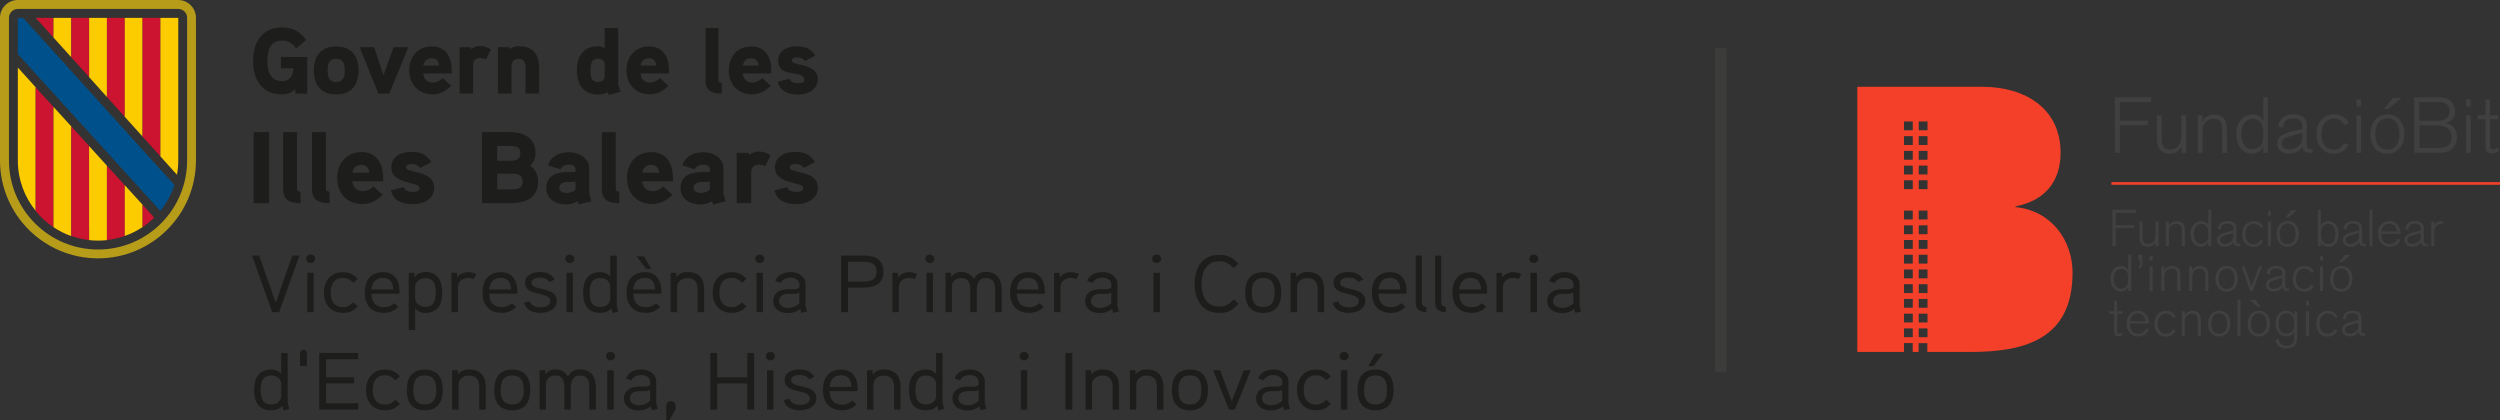 <?xml version="1.0" encoding="UTF-8"?>
<svg id="Capa_2" data-name="Capa 2" xmlns="http://www.w3.org/2000/svg" viewBox="0 0 458 77">
  <rect x="0" y="0" width="458" height="77" fill="#333333" stroke="none"/>
  <defs>
    <style>
      .cls-1 {
        fill: none;
      }

      .cls-2 {
        fill: #3c3c3b;
      }

      .cls-3 {
        fill: #cc132f;
      }

      .cls-4, .cls-5 {
        fill: #f54029;
      }

      .cls-4, .cls-6 {
        fill-rule: evenodd;
      }

      .cls-7 {
        fill: #1d1d1b;
      }

      .cls-8 {
        fill: #00518b;
      }

      .cls-6, .cls-9 {
        fill: #404040;
      }

      .cls-10 {
        fill: #fff;
      }

      .cls-11 {
        fill: #fdcc00;
      }

      .cls-12 {
        fill: #b79c19;
      }
    </style>
  </defs>
  <g id="Capa_1-2" data-name="Capa 1">
    <g>
      <rect class="cls-2" x="314.22" y="8.82" width="2.08" height="59.29"/>
      <g>
        <path class="cls-4" d="M350.42,61.78v-1.62s-1.61,0-1.61,0v1.62s1.61,0,1.61,0ZM353.12,61.78v-1.62s-1.61,0-1.61,0v1.62s1.61,0,1.61,0ZM350.42,59.08v-1.62s-1.61,0-1.61,0v1.62s1.61,0,1.61,0ZM353.12,59.08v-1.62s-1.61,0-1.61,0v1.62s1.61,0,1.61,0ZM350.42,56.38v-1.62s-1.61,0-1.61,0v1.62s1.61,0,1.61,0ZM353.12,56.38v-1.62s-1.61,0-1.61,0v1.62s1.61,0,1.61,0ZM350.42,53.69v-1.62s-1.61,0-1.61,0v1.62s1.61,0,1.61,0ZM353.12,53.69v-1.62s-1.61,0-1.61,0v1.62s1.61,0,1.61,0ZM350.42,50.99v-1.62s-1.61,0-1.61,0v1.62s1.61,0,1.61,0ZM353.12,50.99v-1.62s-1.61,0-1.61,0v1.62s1.61,0,1.61,0ZM350.42,48.29v-1.62s-1.61,0-1.61,0v1.62s1.61,0,1.61,0ZM353.12,48.29v-1.62s-1.61,0-1.61,0v1.62s1.61,0,1.61,0ZM350.42,45.59v-1.62s-1.61,0-1.61,0v1.62s1.61,0,1.61,0ZM353.12,45.59v-1.62s-1.61,0-1.61,0v1.62s1.61,0,1.61,0ZM350.42,42.9v-1.62s-1.61,0-1.61,0v1.62s1.61,0,1.61,0ZM353.12,42.9v-1.62s-1.61,0-1.61,0v1.62s1.61,0,1.61,0ZM350.42,40.2v-1.62s-1.61,0-1.61,0v1.62s1.61,0,1.61,0ZM353.12,40.2v-1.62s-1.61,0-1.61,0v1.62s1.61,0,1.61,0ZM350.42,34.65v-1.62s-1.61,0-1.61,0v1.62s1.61,0,1.61,0ZM353.12,34.65v-1.62s-1.61,0-1.61,0v1.62s1.61,0,1.61,0ZM350.42,31.96v-1.62s-1.61,0-1.61,0v1.62s1.61,0,1.61,0ZM353.12,31.96v-1.62s-1.61,0-1.61,0v1.62s1.61,0,1.61,0ZM350.42,29.26v-1.62s-1.61,0-1.61,0v1.62s1.61,0,1.61,0ZM353.12,29.26v-1.62s-1.61,0-1.61,0v1.62s1.61,0,1.61,0ZM350.42,26.56v-1.62s-1.61,0-1.61,0v1.62s1.61,0,1.61,0ZM353.12,26.56v-1.62s-1.61,0-1.61,0v1.62s1.61,0,1.61,0ZM350.42,23.87v-1.62s-1.61,0-1.61,0v1.62s1.61,0,1.61,0ZM353.12,23.87v-1.62s-1.61,0-1.61,0v1.62s1.61,0,1.61,0ZM350.53,64.47h-.12v-1.62s-1.6,0-1.6,0v1.62h-8.55V15.9h22.85c7.98,0,14.39,4.03,14.39,12.08,0,5.32-2.93,8.8-8.25,9.82v.14c6.68.68,10.44,6.21,10.44,12.01,0,12.14-8.66,14.53-18.76,14.53h-7.84v-1.62s-1.6,0-1.6,0v1.62h-.97Z"/>
        <g>
          <g>
            <polygon class="cls-6" points="388.37 22.95 393.49 22.95 393.49 22.12 388.37 22.12 388.37 18.68 394.08 18.68 394.08 17.83 387.43 17.83 387.43 27.99 388.37 27.99 388.37 22.95"/>
            <path class="cls-6" d="M400.47,21.13h-.85v3.02c0,1.28-.01,2.01-.62,2.65-.49.52-1.07.58-1.45.58-1.54,0-1.54-1.19-1.55-2.69v-3.56h-.85v3.37c0,1.15.01,1.86.24,2.39.17.43.73,1.27,2.06,1.27.55,0,1.3-.12,1.83-.78.19-.24.29-.48.35-.62v1.24h.85v-6.87Z"/>
            <path class="cls-6" d="M407.96,24.44c0-1.48-.01-2.04-.46-2.63-.59-.78-1.5-.82-1.87-.82-1.22,0-1.91.69-2.14,1.38v-1.24h-.85v6.87h.85v-3.01c0-1.43,0-1.88.43-2.45.36-.47.82-.78,1.6-.78s1.17.35,1.34.59c.26.37.26.76.26,2.1v3.56h.85v-3.56Z"/>
            <path class="cls-6" d="M415.46,17.83h-.83v4.4c-.2-.68-.95-1.25-1.97-1.25-1.64,0-2.96,1.35-2.96,3.57s1.22,3.6,2.84,3.6c1.02,0,1.83-.59,2.1-1.4v1.24h.83v-10.16ZM414.65,24.62c-.01.63-.03,2.72-2,2.72-1.73,0-2.04-1.76-2.04-2.79,0-1.58.72-2.79,2.07-2.79.75,0,1.27.37,1.53.73.33.46.46,1.18.45,2.13Z"/>
            <path class="cls-6" d="M423.64,27.31c-1.02.01-1.04-.27-1.04-1.48v-2.22c0-.68,0-.99-.09-1.32-.32-1.12-1.58-1.34-2.42-1.34-.94,0-1.81.29-2.3,1.07-.27.4-.35.83-.4,1.18l.94.16c.01-.72.12-1.67,1.8-1.67s1.67,1.09,1.67,1.58v.35l-.82.19c-2.16.5-3.79.88-3.79,2.46,0,.72.46,1.87,2.16,1.87.99,0,1.99-.43,2.39-1.27.01-.04.03-.09.06-.14v.13c.07,1.05.81,1.14,1.84,1.14v-.68ZM421.8,24.87c-.01.69-.04,1.24-.58,1.77-.45.45-1.18.75-1.83.75-.96,0-1.37-.59-1.37-1.14,0-.85.86-1.11,1.64-1.32.36-.1.75-.2,1.7-.46l.43-.1v.5Z"/>
            <path class="cls-6" d="M429.4,26.26c-.43.88-1.14,1.15-1.84,1.15-1.87,0-2.26-1.78-2.26-2.85,0-1.81,1.01-2.84,2.33-2.84.62,0,1.48.26,1.86,1.15l.79-.19c-.13-.36-.69-1.73-2.62-1.73s-3.28,1.35-3.28,3.64c0,1.77.94,3.56,3.15,3.56,1.38,0,1.99-.63,2.22-.88.29-.32.37-.5.53-.82l-.88-.2Z"/>
            <path class="cls-6" d="M432.55,21.13h-.83v6.87h.83v-6.87ZM432.55,18.2h-.83v1.31h.83v-1.31Z"/>
            <path class="cls-6" d="M439.96,17.95h-1.6l-1.61,2.01h.76l2.45-2.01ZM440.48,24.52c-.01-1.77-.94-3.56-3.11-3.56s-3.12,1.9-3.12,3.68c0,1.93,1.09,3.51,3.09,3.51s3.15-1.55,3.14-3.64ZM439.58,24.62c-.01,1.6-.72,2.79-2.23,2.79-1.18,0-2.19-.79-2.19-2.75,0-.56.06-1.58.65-2.27.39-.46.98-.71,1.58-.71,2.22,0,2.19,2.55,2.19,2.94Z"/>
            <path class="cls-6" d="M442.28,17.83v10.16h3.01c1.61,0,1.99,0,2.46-.07,1.87-.3,2.37-1.71,2.37-2.81,0-1.38-.78-2.27-2.04-2.56-.04,0-.09-.01-.12-.03.03,0,.06,0,.09-.01.65-.12,1.73-.66,1.73-2.14,0-.76-.3-1.42-.79-1.86-.75-.66-1.73-.68-2.5-.68h-4.2ZM443.24,18.69h3.02c.72,0,1.42,0,1.93.39.35.26.59.69.59,1.27s-.24,1.05-.58,1.32c-.55.46-1.34.46-2.12.46h-2.85v-3.44ZM443.24,22.97h2.81c.56.01,1.07.01,1.51.14.2.04,1.6.45,1.6,2.04,0,1.24-.81,1.89-2.1,1.94-.24.01-.56.01-1.24.01h-2.58v-4.14Z"/>
            <path class="cls-6" d="M452.62,21.13h-.83v6.87h.83v-6.87ZM452.62,18.2h-.83v1.31h.83v-1.31Z"/>
            <path class="cls-6" d="M456.17,21.85h1.51v-.72h-1.51v-2.92h-.82v2.92h-1.44v.72h1.44v4.27c0,1.31,0,2,1.24,2,.42,0,.75-.1,1.09-.33v-.85c-.3.23-.65.43-.95.43-.33,0-.56-.19-.56-.83v-4.69Z"/>
          </g>
          <rect class="cls-5" x="386.81" y="33.37" width="71.19" height=".48"/>
          <g>
            <g>
              <path class="cls-6" d="M387.85,57.5h.99v-.47h-.99v-1.92h-.54v1.92h-.94v.47h.94v2.81c0,.86,0,1.31.81,1.31.27,0,.49-.07.72-.22v-.56c-.2.15-.42.28-.62.28-.22,0-.37-.12-.37-.55v-3.08Z"/>
              <path class="cls-6" d="M393.18,60.2c-.39.77-.95.94-1.45.94-.19,0-1.03,0-1.39-.93-.13-.35-.15-.7-.14-.94h3.49c.04-1.17-.67-2.36-2.03-2.36-1.1,0-2.08.83-2.08,2.32,0,1.26.65,2.4,2.14,2.4.97,0,1.41-.48,1.54-.62.24-.26.36-.52.43-.68l-.52-.14ZM390.21,58.83c.1-.86.67-1.41,1.45-1.41.44,0,.75.17.94.34.3.28.43.67.47,1.07h-2.85Z"/>
              <path class="cls-6" d="M397.99,60.4c-.28.58-.75.76-1.21.76-1.23,0-1.48-1.17-1.48-1.87,0-1.19.66-1.86,1.53-1.86.41,0,.97.17,1.22.76l.52-.12c-.09-.24-.45-1.13-1.72-1.13s-2.15.89-2.15,2.39c0,1.16.61,2.33,2.07,2.33.91,0,1.3-.42,1.45-.58.19-.21.25-.33.35-.54l-.58-.13Z"/>
              <path class="cls-6" d="M403.19,59.2c0-.97,0-1.34-.3-1.73-.39-.51-.98-.54-1.23-.54-.8,0-1.26.45-1.41.91v-.81h-.56v4.51h.56v-1.98c0-.94,0-1.23.28-1.61.24-.31.54-.51,1.05-.51s.77.23.88.39c.17.25.17.5.17,1.38v2.33h.56v-2.33Z"/>
              <path class="cls-6" d="M408.6,59.26c0-1.16-.61-2.33-2.04-2.33s-2.05,1.25-2.05,2.42c0,1.27.72,2.3,2.03,2.3s2.07-1.02,2.06-2.39ZM408.01,59.32c0,1.05-.47,1.83-1.46,1.83-.77,0-1.44-.52-1.44-1.8,0-.37.04-1.04.43-1.49.25-.3.64-.46,1.04-.46,1.45,0,1.44,1.67,1.44,1.93Z"/>
              <rect class="cls-9" x="409.91" y="54.87" width=".56" height="6.67"/>
              <path class="cls-6" d="M414.2,56.26l-1.06-1.32h-1.05l1.61,1.32h.5ZM415.86,59.26c0-1.16-.61-2.33-2.04-2.33s-2.05,1.25-2.05,2.42c0,1.27.72,2.3,2.03,2.3s2.07-1.02,2.06-2.39ZM415.26,59.32c0,1.05-.47,1.83-1.46,1.83-.77,0-1.44-.52-1.44-1.8,0-.37.04-1.04.42-1.49.26-.3.64-.46,1.04-.46,1.45,0,1.44,1.67,1.44,1.93Z"/>
              <path class="cls-6" d="M420.86,57.03h-.54v.83c-.15-.49-.69-.94-1.48-.94-1.11,0-1.96.81-1.96,2.32,0,1.3.66,2.38,1.95,2.38.43,0,.9-.12,1.23-.48.18-.19.22-.32.26-.48v.23c0,.29-.02,1.23-.06,1.46-.11.64-.5.99-1.35.99-1.22,0-1.35-.75-1.43-1.23l-.58.11c.03.36.11.84.59,1.21.46.36,1.04.4,1.34.4.73,0,1.28-.23,1.56-.53.45-.46.45-1.1.45-2.26v-4.02ZM420.3,59.32c0,.52-.05,1.8-1.43,1.8-.25,0-.69-.04-1.02-.43-.25-.3-.42-.81-.42-1.45,0-.7.21-1.13.42-1.38.26-.3.65-.45,1.06-.45,1.31,0,1.39,1.23,1.39,1.92Z"/>
              <path class="cls-6" d="M423.02,57.03h-.55v4.51h.55v-4.51ZM423.02,55.11h-.55v.86h.55v-.86Z"/>
              <path class="cls-6" d="M427.63,60.4c-.28.58-.75.76-1.21.76-1.23,0-1.48-1.17-1.48-1.87,0-1.19.66-1.86,1.53-1.86.41,0,.97.17,1.22.76l.52-.12c-.08-.24-.45-1.13-1.72-1.13s-2.15.89-2.15,2.39c0,1.16.61,2.33,2.07,2.33.91,0,1.3-.42,1.45-.58.19-.21.25-.33.35-.54l-.58-.13Z"/>
              <path class="cls-6" d="M433.28,61.09c-.67,0-.68-.18-.68-.97v-1.45c0-.44,0-.65-.06-.87-.21-.74-1.04-.88-1.59-.88-.61,0-1.19.19-1.51.7-.18.26-.23.55-.26.77l.61.1c0-.47.08-1.1,1.18-1.1s1.1.72,1.1,1.04v.23l-.54.12c-1.42.33-2.48.58-2.48,1.62,0,.47.3,1.23,1.42,1.23.65,0,1.3-.28,1.57-.83,0-.03.02-.06.04-.09v.09c.05.69.53.75,1.21.75v-.44ZM432.07,59.48c0,.45-.03.81-.38,1.16-.29.29-.77.49-1.2.49-.63,0-.9-.39-.9-.75,0-.56.57-.73,1.08-.87.24-.07.49-.13,1.11-.3l.28-.07v.33Z"/>
            </g>
            <g>
              <path class="cls-6" d="M390.43,46.65h-.55v2.89c-.13-.44-.62-.82-1.29-.82-1.08,0-1.95.89-1.95,2.34s.8,2.36,1.86,2.36c.67,0,1.2-.39,1.38-.92v.81h.55v-6.67ZM389.9,51.11c0,.42-.02,1.79-1.31,1.79-1.13,0-1.34-1.15-1.34-1.83,0-1.04.47-1.83,1.36-1.83.49,0,.83.25,1,.48.22.3.3.77.29,1.4Z"/>
              <path class="cls-6" d="M391.75,46.65v1.1h.36v.06c0,.48-.08.79-.36,1.22l.31.22c.42-.65.42-.94.43-1.84v-.75h-.75Z"/>
              <path class="cls-6" d="M394.36,48.81h-.55v4.51h.55v-4.51ZM394.36,46.89h-.55v.86h.55v-.86Z"/>
              <path class="cls-6" d="M399.45,50.98c0-.97,0-1.34-.3-1.73-.39-.51-.98-.54-1.23-.54-.8,0-1.26.45-1.41.91v-.81h-.56v4.51h.56v-1.98c0-.94,0-1.23.28-1.61.24-.31.54-.51,1.05-.51s.77.23.88.39c.17.25.17.5.17,1.38v2.33h.56v-2.33Z"/>
              <path class="cls-6" d="M404.56,50.98c0-.97,0-1.34-.3-1.73-.39-.51-.98-.54-1.23-.54-.8,0-1.26.45-1.41.91v-.81h-.56v4.51h.56v-1.98c0-.94,0-1.23.28-1.61.24-.31.54-.51,1.05-.51s.77.23.88.39c.17.25.17.5.17,1.38v2.33h.56v-2.33Z"/>
              <path class="cls-6" d="M409.97,51.04c0-1.16-.61-2.33-2.04-2.33s-2.05,1.25-2.05,2.42c0,1.27.72,2.3,2.03,2.3s2.07-1.02,2.06-2.39ZM409.37,51.11c0,1.05-.47,1.83-1.46,1.83-.77,0-1.44-.52-1.44-1.8,0-.37.04-1.04.43-1.49.25-.3.64-.46,1.04-.46,1.45,0,1.44,1.67,1.44,1.93Z"/>
              <polygon class="cls-6" points="414.4 48.81 413.86 48.81 412.47 52.48 411.22 48.81 410.66 48.81 412.22 53.32 412.68 53.32 414.4 48.81"/>
              <path class="cls-6" d="M419.35,52.87c-.67,0-.68-.18-.68-.97v-1.45c0-.44,0-.65-.06-.87-.21-.74-1.04-.88-1.59-.88-.61,0-1.19.19-1.51.7-.18.26-.23.55-.26.77l.61.1c0-.47.08-1.1,1.18-1.1s1.1.72,1.1,1.04v.23l-.54.12c-1.42.33-2.48.58-2.48,1.62,0,.47.3,1.23,1.42,1.23.65,0,1.3-.28,1.57-.83,0-.03.02-.06.04-.09v.08c.05.69.53.75,1.21.75v-.44ZM418.14,51.27c0,.45-.03.81-.38,1.16-.29.29-.77.49-1.2.49-.63,0-.9-.39-.9-.75,0-.56.57-.73,1.08-.87.24-.07.49-.13,1.11-.3l.28-.07v.33Z"/>
              <path class="cls-6" d="M423.32,52.18c-.28.58-.75.76-1.21.76-1.23,0-1.48-1.17-1.48-1.87,0-1.19.66-1.86,1.53-1.86.41,0,.97.17,1.22.76l.52-.12c-.09-.24-.45-1.13-1.72-1.13s-2.15.89-2.15,2.39c0,1.16.61,2.33,2.07,2.33.91,0,1.3-.42,1.45-.58.19-.21.25-.33.35-.54l-.58-.13Z"/>
              <path class="cls-6" d="M425.57,48.81h-.55v4.51h.55v-4.51ZM425.57,46.89h-.55v.86h.55v-.86Z"/>
              <path class="cls-6" d="M430.63,46.72h-1.05l-1.06,1.32h.5l1.61-1.32ZM430.97,51.04c0-1.16-.61-2.33-2.04-2.33s-2.05,1.25-2.05,2.42c0,1.27.72,2.3,2.03,2.3s2.07-1.02,2.06-2.39ZM430.37,51.11c0,1.05-.47,1.83-1.46,1.83-.77,0-1.44-.52-1.44-1.8,0-.37.04-1.04.42-1.49.26-.3.64-.46,1.04-.46,1.45,0,1.44,1.67,1.44,1.93Z"/>
            </g>
            <g>
              <polygon class="cls-6" points="387.61 41.79 390.97 41.79 390.97 41.25 387.61 41.25 387.61 38.99 391.36 38.99 391.36 38.43 386.99 38.43 386.99 45.1 387.61 45.1 387.61 41.79"/>
              <path class="cls-6" d="M395.45,40.59h-.56v1.98c0,.84,0,1.32-.41,1.74-.32.34-.7.38-.95.38-1.01,0-1.01-.78-1.02-1.77v-2.33h-.56v2.21c0,.76,0,1.22.16,1.57.11.28.48.83,1.35.83.36,0,.85-.08,1.2-.51.12-.16.19-.31.23-.41v.81h.56v-4.51Z"/>
              <path class="cls-6" d="M400.28,42.77c0-.97,0-1.34-.3-1.73-.39-.51-.98-.54-1.23-.54-.8,0-1.26.45-1.41.91v-.81h-.56v4.51h.56v-1.98c0-.94,0-1.23.28-1.61.24-.31.54-.51,1.05-.51s.77.23.88.39c.17.25.17.5.17,1.38v2.33h.56v-2.33Z"/>
              <path class="cls-6" d="M405.1,38.43h-.55v2.89c-.13-.44-.62-.82-1.29-.82-1.08,0-1.95.89-1.95,2.34s.8,2.36,1.86,2.36c.67,0,1.2-.39,1.38-.92v.81h.55v-6.67ZM404.57,42.89c0,.42-.02,1.78-1.31,1.78-1.13,0-1.34-1.15-1.34-1.83,0-1.04.47-1.83,1.36-1.83.49,0,.83.25,1,.48.22.3.3.77.29,1.4Z"/>
              <path class="cls-6" d="M410.38,44.66c-.67,0-.68-.18-.68-.97v-1.45c0-.44,0-.65-.06-.87-.21-.74-1.04-.88-1.59-.88-.61,0-1.19.19-1.51.7-.18.26-.23.55-.26.77l.61.1c0-.47.08-1.1,1.18-1.1s1.1.72,1.1,1.04v.23l-.54.12c-1.42.33-2.48.58-2.48,1.62,0,.47.3,1.23,1.42,1.23.65,0,1.3-.28,1.57-.83,0-.03.02-.06.04-.09v.09c.05.69.53.75,1.21.75v-.44ZM409.17,43.05c0,.45-.03.81-.38,1.16-.29.29-.77.49-1.2.49-.63,0-.9-.39-.9-.75,0-.56.57-.73,1.08-.87.24-.07.49-.13,1.11-.3l.28-.07v.33Z"/>
              <path class="cls-6" d="M414.06,43.97c-.28.58-.75.76-1.21.76-1.23,0-1.48-1.17-1.48-1.87,0-1.19.66-1.86,1.53-1.86.41,0,.97.17,1.22.76l.52-.12c-.09-.24-.45-1.13-1.72-1.13s-2.15.89-2.15,2.39c0,1.16.61,2.33,2.07,2.33.91,0,1.3-.42,1.45-.58.19-.21.25-.33.35-.54l-.58-.13Z"/>
              <path class="cls-6" d="M416.03,40.59h-.55v4.51h.55v-4.51ZM416.03,38.68h-.55v.86h.55v-.86Z"/>
              <path class="cls-6" d="M420.81,38.51h-1.05l-1.06,1.32h.5l1.61-1.32ZM421.15,42.82c0-1.16-.61-2.33-2.04-2.33s-2.05,1.25-2.05,2.42c0,1.27.72,2.3,2.03,2.3s2.07-1.02,2.06-2.39ZM420.55,42.89c0,1.05-.47,1.83-1.46,1.83-.77,0-1.44-.52-1.44-1.8,0-.37.04-1.04.42-1.49.26-.3.64-.46,1.04-.46,1.45,0,1.44,1.67,1.44,1.93Z"/>
              <path class="cls-6" d="M425.18,44.3c.09.22.42.91,1.41.91,1.4,0,1.84-1.24,1.84-2.28,0-1.3-.66-2.43-1.87-2.43-.47,0-1.04.19-1.38.87v-2.94h-.54v6.67h.54v-.8ZM427.84,42.94c0,.84-.27,1.77-1.32,1.77-.85,0-1.33-.65-1.33-1.88,0-.67.15-1.39.73-1.69.18-.09.38-.13.57-.13.86,0,1.38.76,1.36,1.94Z"/>
              <path class="cls-6" d="M433.41,44.66c-.67,0-.68-.18-.68-.97v-1.45c0-.44,0-.65-.06-.87-.21-.74-1.04-.88-1.59-.88-.61,0-1.19.19-1.51.7-.18.26-.23.55-.26.77l.61.1c0-.47.08-1.1,1.18-1.1s1.1.72,1.1,1.04v.23l-.54.12c-1.42.33-2.48.58-2.48,1.62,0,.47.3,1.23,1.42,1.23.65,0,1.3-.28,1.57-.83,0-.03.02-.06.04-.09v.09c.05.69.53.75,1.21.75v-.44ZM432.2,43.05c0,.45-.03.81-.38,1.16-.29.29-.77.49-1.2.49-.63,0-.9-.39-.9-.75,0-.56.57-.73,1.08-.87.24-.07.49-.13,1.11-.3l.28-.07v.33Z"/>
              <rect class="cls-9" x="434.09" y="38.43" width=".56" height="6.67"/>
              <path class="cls-6" d="M439.25,43.77c-.39.77-.95.94-1.45.94-.19,0-1.03,0-1.39-.93-.13-.35-.15-.7-.14-.94h3.49c.04-1.17-.67-2.36-2.03-2.36-1.1,0-2.08.83-2.08,2.32,0,1.26.65,2.4,2.14,2.4.97,0,1.41-.48,1.54-.62.24-.26.36-.52.43-.68l-.52-.14ZM436.28,42.4c.1-.86.67-1.41,1.45-1.41.44,0,.75.17.94.34.3.28.42.67.47,1.07h-2.85Z"/>
              <path class="cls-6" d="M444.72,44.66c-.67,0-.68-.18-.68-.97v-1.45c0-.44,0-.65-.06-.87-.21-.74-1.04-.88-1.59-.88-.61,0-1.19.19-1.51.7-.18.26-.23.55-.26.77l.61.1c0-.47.08-1.1,1.18-1.1s1.1.72,1.1,1.04v.23l-.54.12c-1.42.33-2.48.58-2.48,1.62,0,.47.3,1.23,1.42,1.23.65,0,1.3-.28,1.57-.83,0-.03.02-.06.04-.09v.09c.05.69.53.75,1.21.75v-.44ZM443.52,43.05c0,.45-.03.81-.38,1.16-.29.29-.77.49-1.2.49-.63,0-.9-.39-.9-.75,0-.56.57-.73,1.08-.87.24-.07.49-.13,1.11-.3l.28-.07v.33Z"/>
              <path class="cls-6" d="M445.96,43.15c0-.93,0-1.39.36-1.78.33-.35.77-.36.93-.36s.17,0,.34.03v-.5c-.11-.02-.18-.03-.31-.03-.56,0-1.03.2-1.31.79v-.72h-.55v4.51h.55v-1.95Z"/>
            </g>
          </g>
        </g>
      </g>
      <g>
        <path class="cls-7" d="M51.47,10.42v2.1h2.26c0,1.22-.57,2.34-2.03,2.34-2.28,0-2.72-1.98-2.72-3.71s.42-3.71,2.7-3.71c1.22,0,1.9.55,2.59,1.43l1.83-1.56c-1.2-1.51-2.36-2.29-4.42-2.29-3.82,0-5.32,2.94-5.32,6.13s1.46,6.14,5.24,6.14c1,0,1.86-.24,2.5-1.01v.87h2.19v-6.72h-4.84ZM65.68,12.91c0-2.53-1.19-4.41-4.09-4.41s-4.09,1.89-4.09,4.41,1.19,4.4,4.09,4.4,4.09-1.88,4.09-4.4M63.16,12.91c0,1.07-.22,2.13-1.57,2.13s-1.57-1.07-1.57-2.13.2-2.15,1.57-2.15,1.57,1.08,1.57,2.15M72.1,8.64l-1.84,5.14-1.73-5.14h-2.66l3.45,8.49h2.01l3.47-8.49s-2.68,0-2.68,0ZM82.75,12.71c0-2.49-1.35-4.21-3.58-4.21-2.74,0-4.2,1.98-4.2,4.4s1.57,4.38,4.29,4.38c1.37,0,2.39-.6,3.4-1.55l-1.54-1.42c-.44.43-1.08.81-1.84.81-1.08,0-1.66-.72-1.75-1.66h5.22v-.74h0ZM77.55,12c.15-.79.62-1.33,1.52-1.33s1.28.57,1.39,1.33h-2.91ZM89.94,9.07c-.64-.43-1.26-.65-1.97-.65-.95,0-1.66.58-1.66.58l-.09-.36h-2.01v8.49h2.47v-5.31c0-.72.46-1.19,1.29-1.19.35,0,.71.1,1.06.24l.91-1.8ZM98.76,12.36c0-2.35-1.06-3.9-3.72-3.9-.59,0-1.29.22-1.7.53l-.09-.34h-2.03v8.49h2.49v-5.14c0-.67.51-1.22,1.22-1.22,1.13,0,1.35.71,1.35,1.63v4.73h2.49v-4.78h-.01ZM113.68,16.79c-.04-.12-.42-1.22-.42-1.27V5.14h-2.49v3.68c-.4-.24-.8-.34-1.24-.34-2.81,0-3.84,2.03-3.84,4.4s1.01,4.43,3.84,4.43c.62,0,1.26-.12,1.79-.41l.18.5,2.17-.6h0ZM110.78,13.94c0,.67-.53,1.09-1.22,1.09-1.33,0-1.37-1.2-1.37-2.13s.04-2.15,1.37-2.15c.69,0,1.22.41,1.22,1.09v2.12h0ZM122.55,12.71c0-2.49-1.35-4.21-3.58-4.21-2.74,0-4.2,1.98-4.2,4.4s1.57,4.38,4.29,4.38c1.37,0,2.39-.6,3.4-1.55l-1.54-1.42c-.44.43-1.08.81-1.84.81-1.08,0-1.66-.72-1.75-1.66h5.22v-.74h0ZM117.35,12c.15-.79.62-1.33,1.52-1.33s1.28.57,1.39,1.33h-2.91ZM132.23,15.17c-.42,0-.61-.1-.61-.51V5.14h-2.36v9.56c0,1.92,1.1,2.44,2.98,2.44l-.02-1.96h0ZM141.29,12.71c0-2.49-1.35-4.21-3.58-4.21-2.74,0-4.2,1.98-4.2,4.4s1.57,4.38,4.29,4.38c1.37,0,2.39-.6,3.4-1.55l-1.54-1.42c-.44.43-1.08.81-1.84.81-1.08,0-1.66-.72-1.75-1.66h5.22v-.74h0ZM136.08,12c.15-.79.62-1.33,1.52-1.33s1.28.57,1.39,1.33h-2.91ZM149.83,14.54c0-3.06-4.77-2.37-4.77-3.45,0-.5.68-.58,1.06-.58.53,0,1.04.27,1.35.67l1.9-.99c-.91-1.31-1.79-1.7-3.49-1.7s-3.32.81-3.32,2.61c0,3.38,4.8,1.53,4.8,3.56,0,.52-.76.58-1.17.58-.93,0-1.33-.29-1.55-.81l-2.15.55c.44,1.77,1.92,2.34,3.74,2.34s3.59-.93,3.59-2.77"/>
        <path class="cls-7" d="M49.29,24.21h-2.82v13.01h2.82s0-13.01,0-13.01ZM55.06,35.09c-.45,0-.65-.11-.65-.56v-10.32h-2.55v10.36c0,2.09,1.19,2.65,3.22,2.65l-.02-2.12h0ZM60.36,35.09c-.45,0-.65-.11-.65-.56v-10.32h-2.55v10.36c0,2.09,1.19,2.65,3.22,2.65l-.02-2.12h0ZM70.18,32.42c0-2.7-1.46-4.56-3.87-4.56-2.96,0-4.54,2.14-4.54,4.77s1.7,4.75,4.65,4.75c1.48,0,2.59-.65,3.68-1.68l-1.66-1.55c-.47.46-1.17.87-1.99.87-1.17,0-1.8-.78-1.9-1.81h5.65v-.8h0ZM64.55,31.64c.16-.86.67-1.44,1.64-1.44s1.38.62,1.5,1.44h-3.14ZM79.55,34.4c0-3.32-5.16-2.57-5.16-3.74,0-.54.73-.63,1.15-.63.57,0,1.13.3,1.46.73l2.05-1.08c-.99-1.42-1.94-1.85-3.77-1.85s-3.59.87-3.59,2.83c0,3.23,5.19,2.51,5.19,3.86,0,.56-.83.63-1.26.63-1.01,0-1.44-.31-1.68-.87l-2.33.6c.47,1.92,2.07,2.53,4.05,2.53s3.89-1.01,3.89-3M98.58,33.24c0-1.12-.45-2.24-1.46-2.87.65-.6.99-1.47.99-2.33,0-2.76-2.12-3.84-4.76-3.84h-5.06v13.01h5.37c2.79,0,4.92-1.08,4.92-3.97M95.33,28.06c0,1.21-.89,1.4-1.96,1.4h-2.28v-2.72h2.28c1.05,0,1.96.15,1.96,1.32M95.75,33.26c0,1.28-.97,1.44-2.1,1.44h-2.55v-2.89h2.55c1.13,0,2.1.17,2.1,1.45M107.94,35.48v-4.68c0-1.79-1.85-2.91-3.61-2.91-1.87,0-3.38.71-3.93,2.39l2.28.75c.29-.63.91-.87,1.66-.87.61,0,1.11.31,1.11.86v.26c0,.11-.08.22-.34.24,0,0-.83-.02-1.48,0-2.47.13-3.56,1.25-3.56,2.92,0,1.96,1.7,3.02,3.61,3.02.71,0,1.58-.21,2.15-.62l.2.6,2.31-.56-.4-1.4h0ZM105.43,34.78c-.5.37-1.06.58-1.7.58-.54,0-1.27-.3-1.27-.91,0-.8.63-1.1,1.36-1.12h1.11c.2,0,.36-.04.5-.13v1.59h0ZM113.45,35.09c-.45,0-.65-.11-.65-.56v-10.32h-2.55v10.36c0,2.09,1.19,2.65,3.22,2.65l-.02-2.12h0ZM123.27,32.42c0-2.7-1.46-4.56-3.87-4.56-2.96,0-4.54,2.14-4.54,4.77s1.7,4.75,4.65,4.75c1.48,0,2.59-.65,3.68-1.68l-1.66-1.55c-.47.46-1.17.87-1.99.87-1.17,0-1.8-.78-1.9-1.81h5.65v-.8h0ZM117.65,31.64c.16-.86.68-1.44,1.64-1.44s1.38.62,1.5,1.44h-3.14ZM132.54,35.48v-4.68c0-1.79-1.85-2.91-3.61-2.91-1.88,0-3.38.71-3.93,2.39l2.28.75c.29-.63.91-.87,1.66-.87.61,0,1.11.31,1.11.86v.26c0,.11-.08.22-.34.24,0,0-.83-.02-1.48,0-2.47.13-3.56,1.25-3.56,2.92,0,1.96,1.7,3.02,3.61,3.02.71,0,1.58-.21,2.15-.62l.2.6,2.31-.56-.4-1.4h0ZM130.03,34.78c-.5.37-1.06.58-1.7.58-.54,0-1.27-.3-1.27-.91,0-.8.63-1.1,1.36-1.12h1.11c.2,0,.36-.04.5-.13v1.59h0ZM141.16,28.47c-.69-.46-1.36-.71-2.13-.71-1.03,0-1.8.63-1.8.63l-.1-.39h-2.17v9.21h2.67v-5.76c0-.78.49-1.28,1.4-1.28.38,0,.77.11,1.15.26l.99-1.96h0ZM149.83,34.4c0-3.32-5.16-2.57-5.16-3.74,0-.54.73-.63,1.15-.63.57,0,1.13.3,1.46.73l2.05-1.08c-.99-1.42-1.94-1.85-3.77-1.85s-3.59.87-3.59,2.83c0,3.23,5.19,2.51,5.19,3.86,0,.56-.83.63-1.26.63-1.01,0-1.44-.31-1.68-.87l-2.33.6c.47,1.92,2.08,2.53,4.05,2.53s3.89-1.01,3.89-3"/>
        <g>
          <rect class="cls-1" x="45.9" y="44.57" width="249.73" height="32.15"/>
          <path class="cls-7" d="M54.85,46.82l-3.71,10.38h-1.27l-3.71-10.38h1.31l3.05,8.64,3.03-8.64s1.31,0,1.31,0Z"/>
          <path class="cls-7" d="M56.9,48.19c-.46,0-.82-.36-.82-.77,0-.45.36-.79.82-.79s.83.34.83.79c0,.42-.38.77-.83.77ZM57.48,57.19h-1.18v-7.21h1.18v7.21Z"/>
          <path class="cls-7" d="M64.71,51.8c-.5-.52-1.04-.89-1.85-.89-1.78,0-2.28,1.32-2.28,2.69s.5,2.68,2.28,2.68c.82,0,1.35-.37,1.85-.89l.85.74c-.8.8-1.49,1.19-2.7,1.19-2.33,0-3.51-1.63-3.51-3.71s1.18-3.74,3.51-3.74c1.21,0,1.92.42,2.7,1.21l-.85.74Z"/>
          <path class="cls-7" d="M73.17,53.8h-5.12c.04,1.46.66,2.48,2.29,2.48.78,0,1.41-.27,1.87-.74l.77.68c-.72.71-1.52,1.1-2.64,1.1-2.42,0-3.52-1.59-3.52-3.73s1.02-3.73,3.4-3.73c1.98,0,2.96,1.46,2.96,3.41v.54h0ZM72.05,53.03c-.06-1.18-.54-2.13-1.89-2.13s-1.99.85-2.12,2.13h4.01Z"/>
          <path class="cls-7" d="M77.88,57.33c-.6,0-1.31-.18-1.82-.86v4h-1.18v-10.48h1.01l.03.85c.5-.74,1.34-1.01,1.98-1.01,2.39,0,3.13,1.78,3.13,3.79s-.75,3.71-3.14,3.71h0ZM77.88,50.96c-.98,0-1.82.76-1.82,1.56v2.14c0,.85.83,1.57,1.82,1.57,1.75,0,1.96-1.44,1.96-2.63s-.22-2.65-1.96-2.65Z"/>
          <path class="cls-7" d="M86.79,51.12c-.31-.12-.66-.21-1.01-.21-1.02,0-1.89.68-1.89,1.59v4.7h-1.18v-7.21h1.01l.03.86c.4-.65,1.24-.99,2.03-.99.52,0,1.01.12,1.48.36l-.47.9h0Z"/>
          <path class="cls-7" d="M94.75,53.8h-5.12c.04,1.46.66,2.48,2.29,2.48.78,0,1.41-.27,1.87-.74l.77.68c-.72.71-1.52,1.1-2.64,1.1-2.42,0-3.52-1.59-3.52-3.73s1.02-3.73,3.4-3.73c1.98,0,2.96,1.46,2.96,3.41v.54h0ZM93.63,53.03c-.06-1.18-.54-2.13-1.89-2.13s-1.99.85-2.12,2.13h4.01Z"/>
          <path class="cls-7" d="M99.11,57.33c-1.48,0-2.73-.49-3.1-1.88l1.05-.25c.27.82,1.07,1.12,2.03,1.12.71,0,1.73-.27,1.73-1.15,0-1.81-4.63-.79-4.63-3.35,0-1.37,1.27-1.98,2.66-1.98,1.29,0,2.12.34,2.78,1.35l-.93.48c-.41-.61-1.04-.82-1.76-.82-.58,0-1.56.15-1.56.96,0,1.57,4.62.6,4.62,3.3,0,1.46-1.46,2.2-2.89,2.2h0Z"/>
          <path class="cls-7" d="M104.38,48.19c-.45,0-.82-.36-.82-.77,0-.45.36-.79.82-.79s.83.34.83.79c0,.42-.38.77-.83.77ZM104.96,57.19h-1.18v-7.21h1.18v7.21Z"/>
          <path class="cls-7" d="M112.22,57.34l-.2-.85c-.54.63-1.32.83-2.05.83-2.42,0-3.14-1.71-3.14-3.74s.77-3.73,3.16-3.73c.58,0,1.35.21,1.81.82v-3.85h1.19v9.1s.27,1.1.28,1.15c0,0-1.05.28-1.05.28ZM111.8,52.51c0-.96-.82-1.57-1.81-1.57-1.76,0-1.96,1.43-1.96,2.65s.2,2.66,1.95,2.66c.99,0,1.82-.6,1.82-1.57v-2.16Z"/>
          <path class="cls-7" d="M121.14,53.8h-5.12c.04,1.46.66,2.48,2.29,2.48.78,0,1.41-.27,1.87-.74l.77.68c-.72.71-1.52,1.1-2.64,1.1-2.42,0-3.52-1.59-3.52-3.73s1.02-3.73,3.4-3.73c1.98,0,2.96,1.46,2.96,3.41v.54h0ZM120.03,53.03c-.06-1.18-.54-2.13-1.89-2.13s-1.99.85-2.12,2.13h4.01ZM119.31,49.24h-.94l-1.75-2.27h1.37l1.32,2.27Z"/>
          <path class="cls-7" d="M129,57.19h-1.18v-4.06c0-1.27-.4-2.18-1.96-2.18-1.04,0-1.82.79-1.82,1.57v4.67h-1.18v-7.21h1.01l.03.8c.48-.68,1.32-.95,2.01-.95,2.23,0,3.1,1.3,3.1,3.27v4.09h0Z"/>
          <path class="cls-7" d="M135.92,51.8c-.5-.52-1.04-.89-1.85-.89-1.78,0-2.28,1.32-2.28,2.69s.5,2.68,2.28,2.68c.82,0,1.35-.37,1.85-.89l.85.74c-.8.8-1.49,1.19-2.7,1.19-2.33,0-3.51-1.63-3.51-3.71s1.18-3.74,3.51-3.74c1.21,0,1.92.42,2.7,1.21l-.85.74Z"/>
          <path class="cls-7" d="M139.19,48.19c-.46,0-.82-.36-.82-.77,0-.45.36-.79.82-.79s.83.34.83.79c0,.42-.38.77-.83.77ZM139.77,57.19h-1.18v-7.21h1.18v7.21Z"/>
          <path class="cls-7" d="M147.82,57.08l-1.02.24-.2-.73c-.71.55-1.41.77-2.22.77-1.49,0-2.73-.76-2.73-2.23,0-1.31,1.01-2.1,2.64-2.14.24-.01,1.18,0,1.18,0,.34-.01.71-.04.98-.33v-.6c0-.76-.83-1.19-1.56-1.19s-1.52.25-1.85.96l-1.02-.33c.47-1.18,1.52-1.65,2.91-1.65,1.29,0,2.64.83,2.64,2.11v4.02l.27,1.09h0ZM146.43,53.58c-.43.22-.6.24-.91.24h-1.17c-.82.02-1.63.39-1.63,1.31s.9,1.28,1.68,1.28,1.41-.27,2.03-.8v-2.02Z"/>
          <path class="cls-7" d="M158.25,52.69h-2.89v4.5h-1.26v-10.38h4.12c2.1,0,3.63.8,3.63,2.94s-1.43,2.93-3.6,2.93ZM158.19,47.96h-2.83v3.63h2.83c1.31,0,2.4-.33,2.4-1.83s-1.12-1.8-2.4-1.8h0Z"/>
          <path class="cls-7" d="M167.57,51.12c-.31-.12-.66-.21-1.01-.21-1.02,0-1.89.68-1.89,1.59v4.7h-1.18v-7.21h1.01l.03.86c.4-.65,1.24-.99,2.03-.99.52,0,1.01.12,1.48.36l-.47.9h0Z"/>
          <path class="cls-7" d="M170.34,48.19c-.46,0-.82-.36-.82-.77,0-.45.36-.79.82-.79s.83.34.83.79c0,.42-.38.77-.83.77ZM170.92,57.19h-1.18v-7.21h1.18v7.21Z"/>
          <path class="cls-7" d="M183.5,57.19h-1.19v-4.09c0-1.1-.24-2.16-1.71-2.16s-1.66,1.28-1.66,2.3v3.94h-1.19v-4.09c0-1.1-.25-2.16-1.73-2.16-.82,0-1.62.65-1.62,1.43v4.82h-1.18v-7.21h1.01l.03.8c.44-.68,1.2-.95,1.79-.95,1.02,0,1.79.34,2.36,1.31.47-.93,1.24-1.31,2.2-1.31,2.1,0,2.91,1.4,2.91,3.27v4.09h0Z"/>
          <path class="cls-7" d="M191.39,53.8h-5.12c.04,1.46.66,2.48,2.29,2.48.78,0,1.41-.27,1.87-.74l.77.68c-.72.71-1.52,1.1-2.64,1.1-2.42,0-3.52-1.59-3.52-3.73s1.02-3.73,3.4-3.73c1.98,0,2.96,1.46,2.96,3.41v.54h0ZM190.28,53.03c-.06-1.18-.54-2.13-1.89-2.13s-1.99.85-2.12,2.13h4.01,0Z"/>
          <path class="cls-7" d="M197.18,51.12c-.31-.12-.66-.21-1.01-.21-1.02,0-1.89.68-1.89,1.59v4.7h-1.18v-7.21h1.01l.03.86c.4-.65,1.24-.99,2.03-.99.52,0,1.01.12,1.48.36l-.47.9h0Z"/>
          <path class="cls-7" d="M204.96,57.08l-1.02.24-.2-.73c-.71.55-1.41.77-2.22.77-1.49,0-2.73-.76-2.73-2.23,0-1.31,1.01-2.1,2.64-2.14.24-.01,1.18,0,1.18,0,.34-.01.71-.04.98-.33v-.6c0-.76-.83-1.19-1.56-1.19s-1.52.25-1.85.96l-1.02-.33c.47-1.18,1.52-1.65,2.91-1.65,1.29,0,2.64.83,2.64,2.11v4.02l.27,1.09h0ZM203.57,53.58c-.43.22-.6.24-.91.24h-1.16c-.82.02-1.63.39-1.63,1.31s.9,1.28,1.68,1.28,1.41-.27,2.03-.8v-2.02h0Z"/>
          <path class="cls-7" d="M211.9,48.19c-.45,0-.82-.36-.82-.77,0-.45.36-.79.82-.79s.83.34.83.79c0,.42-.38.77-.83.77ZM212.49,57.19h-1.18v-7.21h1.18v7.21Z"/>
          <path class="cls-7" d="M226.9,55.64c-1.04,1.16-1.87,1.69-3.52,1.69-3.27,0-4.52-2.56-4.52-5.32s1.24-5.32,4.51-5.32c1.57,0,2.52.54,3.51,1.62l-.9.8c-.72-.77-1.41-1.25-2.61-1.25-2.57,0-3.24,2.21-3.24,4.15s.66,4.15,3.24,4.15c1.21,0,1.92-.51,2.64-1.31l.9.79h0Z"/>
          <path class="cls-7" d="M231.42,57.33c-2.43,0-3.3-1.6-3.3-3.73s.87-3.74,3.3-3.74,3.31,1.62,3.31,3.74-.88,3.73-3.31,3.73ZM231.42,50.93c-1.79,0-2.1,1.32-2.1,2.66s.31,2.65,2.1,2.65,2.1-1.31,2.1-2.65-.31-2.66-2.1-2.66Z"/>
          <path class="cls-7" d="M242.58,57.19h-1.18v-4.06c0-1.27-.4-2.18-1.96-2.18-1.04,0-1.82.79-1.82,1.57v4.67h-1.18v-7.21h1.01l.03.8c.48-.68,1.32-.95,2.01-.95,2.23,0,3.1,1.3,3.1,3.27v4.09h0Z"/>
          <path class="cls-7" d="M247.22,57.33c-1.48,0-2.73-.49-3.1-1.88l1.05-.25c.27.82,1.07,1.12,2.03,1.12.71,0,1.73-.27,1.73-1.15,0-1.81-4.63-.79-4.63-3.35,0-1.37,1.27-1.98,2.66-1.98,1.29,0,2.12.34,2.78,1.35l-.92.48c-.41-.61-1.04-.82-1.76-.82-.58,0-1.56.15-1.56.96,0,1.57,4.62.6,4.62,3.3,0,1.46-1.46,2.2-2.89,2.2h0Z"/>
          <path class="cls-7" d="M257.67,53.8h-5.12c.04,1.46.66,2.48,2.29,2.48.78,0,1.41-.27,1.87-.74l.77.68c-.72.71-1.52,1.1-2.64,1.1-2.42,0-3.52-1.59-3.52-3.73s1.02-3.73,3.4-3.73c1.98,0,2.96,1.46,2.96,3.41v.54h0ZM256.55,53.03c-.06-1.18-.54-2.13-1.89-2.13s-1.99.85-2.12,2.13h4.01,0Z"/>
          <path class="cls-7" d="M261.33,57.18c-1.32-.03-1.98-.57-1.98-1.78v-8.58h1.13v8.58c0,.42.18.77.83.82v.96Z"/>
          <path class="cls-7" d="M264.89,57.18c-1.32-.03-1.98-.57-1.98-1.78v-8.58h1.13v8.58c0,.42.18.77.83.82v.96Z"/>
          <path class="cls-7" d="M272.44,53.8h-5.12c.04,1.46.66,2.48,2.29,2.48.78,0,1.41-.27,1.87-.74l.77.68c-.72.71-1.52,1.1-2.64,1.1-2.42,0-3.52-1.59-3.52-3.73s1.02-3.73,3.4-3.73c1.98,0,2.96,1.46,2.96,3.41v.54h0ZM271.33,53.03c-.06-1.18-.54-2.13-1.89-2.13s-1.99.85-2.12,2.13h4.01,0Z"/>
          <path class="cls-7" d="M278.23,51.12c-.31-.12-.66-.21-1.01-.21-1.02,0-1.89.68-1.89,1.59v4.7h-1.18v-7.21h1.01l.03.86c.4-.65,1.24-.99,2.03-.99.52,0,1.01.12,1.48.36l-.47.9h0Z"/>
          <path class="cls-7" d="M280.99,48.19c-.45,0-.82-.36-.82-.77,0-.45.36-.79.82-.79s.83.34.83.79c0,.42-.38.77-.83.77ZM281.57,57.19h-1.18v-7.21h1.18v7.21Z"/>
          <path class="cls-7" d="M289.62,57.08l-1.02.24-.2-.73c-.71.55-1.41.77-2.22.77-1.49,0-2.73-.76-2.73-2.23,0-1.31,1.01-2.1,2.64-2.14.24-.01,1.18,0,1.18,0,.34-.01.71-.04.98-.33v-.6c0-.76-.83-1.19-1.56-1.19s-1.52.25-1.85.96l-1.02-.33c.47-1.18,1.52-1.65,2.91-1.65,1.29,0,2.64.83,2.64,2.11v4.02l.27,1.09h0ZM288.23,53.58c-.43.22-.6.24-.91.24h-1.16c-.82.02-1.63.39-1.63,1.31s.9,1.28,1.68,1.28,1.41-.27,2.03-.8v-2.02h0Z"/>
          <path class="cls-7" d="M51.94,75.19l-.2-.85c-.54.63-1.32.83-2.05.83-2.42,0-3.14-1.71-3.14-3.74s.77-3.73,3.16-3.73c.58,0,1.35.21,1.8.82v-3.85h1.19v9.1s.27,1.1.28,1.15l-1.05.28h0ZM51.51,70.36c0-.96-.82-1.57-1.8-1.57-1.76,0-1.96,1.43-1.96,2.65s.2,2.66,1.95,2.66c.99,0,1.82-.6,1.82-1.57v-2.16h0Z"/>
          <path class="cls-7" d="M56.23,67.05h-1.26v-2.38c0-.31.28-.58.63-.58s.63.27.63.58v2.38h0Z"/>
          <path class="cls-7" d="M65.62,75.04h-7.14v-10.38h7.14v1.16h-5.88v3.3h5.14v1.12h-5.14v3.64h5.88v1.16h0Z"/>
          <path class="cls-7" d="M72.42,69.64c-.5-.52-1.04-.89-1.85-.89-1.78,0-2.28,1.32-2.28,2.69s.5,2.68,2.28,2.68c.82,0,1.35-.37,1.85-.89l.85.74c-.8.8-1.49,1.19-2.7,1.19-2.33,0-3.51-1.63-3.51-3.71s1.18-3.74,3.51-3.74c1.21,0,1.92.42,2.7,1.21,0,0-.85.74-.85.74Z"/>
          <path class="cls-7" d="M77.82,75.17c-2.43,0-3.3-1.6-3.3-3.73s.87-3.74,3.3-3.74,3.31,1.62,3.31,3.74-.88,3.73-3.31,3.73ZM77.82,68.78c-1.79,0-2.1,1.32-2.1,2.66s.31,2.65,2.1,2.65,2.1-1.31,2.1-2.65-.31-2.66-2.1-2.66Z"/>
          <path class="cls-7" d="M88.98,75.04h-1.18v-4.06c0-1.27-.4-2.18-1.96-2.18-1.04,0-1.82.79-1.82,1.57v4.67h-1.18v-7.21h1.01l.03.8c.48-.68,1.32-.95,2.01-.95,2.23,0,3.1,1.3,3.1,3.27v4.09h0Z"/>
          <path class="cls-7" d="M93.84,75.17c-2.43,0-3.3-1.6-3.3-3.73s.87-3.74,3.3-3.74,3.31,1.62,3.31,3.74-.88,3.73-3.31,3.73ZM93.84,68.78c-1.79,0-2.1,1.32-2.1,2.66s.31,2.65,2.1,2.65,2.1-1.31,2.1-2.65-.31-2.66-2.1-2.66Z"/>
          <path class="cls-7" d="M109.14,75.04h-1.19v-4.09c0-1.1-.24-2.16-1.71-2.16s-1.66,1.28-1.66,2.3v3.94h-1.19v-4.09c0-1.1-.25-2.16-1.73-2.16-.82,0-1.62.65-1.62,1.43v4.82h-1.18v-7.21h1.01l.03.8c.44-.68,1.19-.95,1.79-.95,1.02,0,1.79.34,2.36,1.31.47-.93,1.24-1.31,2.2-1.31,2.1,0,2.91,1.4,2.91,3.27v4.09h0Z"/>
          <path class="cls-7" d="M111.85,66.03c-.45,0-.82-.36-.82-.77,0-.45.36-.79.82-.79s.83.34.83.79c0,.42-.38.77-.83.77ZM112.43,75.04h-1.18v-7.21h1.18v7.21Z"/>
          <path class="cls-7" d="M120.47,74.92l-1.02.24-.2-.73c-.71.55-1.41.77-2.22.77-1.49,0-2.73-.76-2.73-2.23,0-1.31,1.01-2.1,2.64-2.14.24-.01,1.18,0,1.18,0,.34-.01.71-.04.98-.33v-.6c0-.76-.83-1.19-1.56-1.19s-1.52.25-1.85.96l-1.02-.33c.47-1.18,1.52-1.65,2.91-1.65,1.29,0,2.64.83,2.64,2.11v4.02l.27,1.09h0ZM119.09,71.42c-.43.22-.6.24-.91.24h-1.16c-.82.02-1.63.39-1.63,1.31s.9,1.28,1.68,1.28,1.41-.27,2.03-.8v-2.02h0Z"/>
          <path class="cls-7" d="M123.76,75.04l-1.16,1.96h-.54v-2.69c0-.46.38-.83.82-.83.5,0,.88.37.88.83v.73Z"/>
          <path class="cls-7" d="M138.17,75.04h-1.26v-4.8h-5.53v4.8h-1.26v-10.38h1.26v4.46h5.53v-4.46h1.26v10.38Z"/>
          <path class="cls-7" d="M141.12,66.03c-.46,0-.82-.36-.82-.77,0-.45.36-.79.82-.79s.83.34.83.79c0,.42-.38.77-.83.77ZM141.7,75.04h-1.18v-7.21h1.18v7.21Z"/>
          <path class="cls-7" d="M146.66,75.17c-1.48,0-2.73-.49-3.1-1.88l1.05-.25c.27.82,1.07,1.12,2.03,1.12.71,0,1.73-.27,1.73-1.15,0-1.81-4.63-.79-4.63-3.35,0-1.37,1.27-1.98,2.66-1.98,1.29,0,2.12.34,2.78,1.35l-.92.48c-.41-.61-1.04-.82-1.76-.82-.58,0-1.56.15-1.56.96,0,1.57,4.62.6,4.62,3.3,0,1.46-1.46,2.2-2.89,2.2h0Z"/>
          <path class="cls-7" d="M157.11,71.65h-5.12c.04,1.46.66,2.48,2.29,2.48.78,0,1.41-.27,1.87-.74l.77.68c-.72.71-1.52,1.1-2.64,1.1-2.42,0-3.52-1.59-3.52-3.73s1.02-3.73,3.4-3.73c1.98,0,2.96,1.46,2.96,3.41v.54h0ZM155.99,70.87c-.06-1.18-.54-2.13-1.89-2.13s-1.99.85-2.12,2.13h4.01,0Z"/>
          <path class="cls-7" d="M164.97,75.04h-1.18v-4.06c0-1.27-.4-2.18-1.96-2.18-1.04,0-1.82.79-1.82,1.57v4.67h-1.18v-7.21h1.01l.03.8c.48-.68,1.32-.95,2.01-.95,2.23,0,3.1,1.3,3.1,3.27v4.09h0Z"/>
          <path class="cls-7" d="M171.91,75.19l-.2-.85c-.54.63-1.32.83-2.05.83-2.42,0-3.14-1.71-3.14-3.74s.77-3.73,3.16-3.73c.58,0,1.35.21,1.81.82v-3.85h1.19v9.1s.27,1.1.28,1.15l-1.05.28ZM171.49,70.36c0-.96-.82-1.57-1.81-1.57-1.76,0-1.96,1.43-1.96,2.65s.2,2.66,1.95,2.66c.99,0,1.82-.6,1.82-1.57v-2.16Z"/>
          <path class="cls-7" d="M180.66,74.92l-1.02.24-.2-.73c-.71.55-1.41.77-2.22.77-1.49,0-2.73-.76-2.73-2.23,0-1.31,1.01-2.1,2.64-2.14.24-.01,1.18,0,1.18,0,.34-.01.71-.04.98-.33v-.6c0-.76-.83-1.19-1.56-1.19s-1.52.25-1.85.96l-1.02-.33c.47-1.18,1.52-1.65,2.91-1.65,1.29,0,2.64.83,2.64,2.11v4.02l.27,1.09h0ZM179.28,71.42c-.43.22-.6.24-.91.24h-1.16c-.82.02-1.63.39-1.63,1.31s.9,1.28,1.68,1.28,1.41-.27,2.03-.8v-2.02h0Z"/>
          <path class="cls-7" d="M187.61,66.03c-.45,0-.82-.36-.82-.77,0-.45.36-.79.82-.79s.83.34.83.79c0,.42-.38.77-.83.77ZM188.19,75.04h-1.18v-7.21h1.18v7.21Z"/>
          <path class="cls-7" d="M196.45,75.04h-1.26v-10.38h1.26v10.38Z"/>
          <path class="cls-7" d="M205.01,75.04h-1.18v-4.06c0-1.27-.4-2.18-1.96-2.18-1.04,0-1.82.79-1.82,1.57v4.67h-1.18v-7.21h1.01l.03.8c.48-.68,1.32-.95,2.01-.95,2.23,0,3.1,1.3,3.1,3.27v4.09h0Z"/>
          <path class="cls-7" d="M213.13,75.04h-1.18v-4.06c0-1.27-.4-2.18-1.96-2.18-1.04,0-1.82.79-1.82,1.57v4.67h-1.18v-7.21h1.01l.03.8c.48-.68,1.32-.95,2.01-.95,2.23,0,3.1,1.3,3.1,3.27v4.09h0Z"/>
          <path class="cls-7" d="M217.99,75.17c-2.43,0-3.3-1.6-3.3-3.73s.87-3.74,3.3-3.74,3.31,1.62,3.31,3.74-.88,3.73-3.31,3.73ZM217.99,68.78c-1.79,0-2.1,1.32-2.1,2.66s.31,2.65,2.1,2.65,2.1-1.31,2.1-2.65-.31-2.66-2.1-2.66Z"/>
          <path class="cls-7" d="M229.14,67.83l-2.91,7.21h-1.08l-2.89-7.21h1.27l2.13,5.71,2.19-5.71h1.29Z"/>
          <path class="cls-7" d="M236.29,74.92l-1.02.24-.2-.73c-.71.55-1.41.77-2.22.77-1.49,0-2.73-.76-2.73-2.23,0-1.31,1.01-2.1,2.64-2.14.24-.01,1.18,0,1.18,0,.34-.01.71-.04.98-.33v-.6c0-.76-.83-1.19-1.56-1.19s-1.52.25-1.85.96l-1.02-.33c.47-1.18,1.52-1.65,2.91-1.65,1.29,0,2.64.83,2.64,2.11v4.02l.27,1.09h0ZM234.91,71.42c-.43.22-.6.24-.91.24h-1.17c-.82.02-1.63.39-1.63,1.31s.9,1.28,1.68,1.28,1.41-.27,2.03-.8v-2.02h0Z"/>
          <path class="cls-7" d="M242.98,69.64c-.5-.52-1.04-.89-1.85-.89-1.78,0-2.28,1.32-2.28,2.69s.5,2.68,2.28,2.68c.82,0,1.35-.37,1.85-.89l.85.74c-.8.8-1.49,1.19-2.7,1.19-2.33,0-3.51-1.63-3.51-3.71s1.18-3.74,3.51-3.74c1.21,0,1.92.42,2.7,1.21,0,0-.85.74-.85.74Z"/>
          <path class="cls-7" d="M246.24,66.03c-.45,0-.82-.36-.82-.77,0-.45.36-.79.82-.79s.83.34.83.79c0,.42-.38.77-.83.77ZM246.83,75.04h-1.18v-7.21h1.18v7.21Z"/>
          <path class="cls-7" d="M252,75.17c-2.43,0-3.3-1.6-3.3-3.73s.87-3.74,3.3-3.74,3.31,1.62,3.31,3.74-.88,3.73-3.31,3.73ZM252,68.78c-1.79,0-2.1,1.32-2.1,2.66s.31,2.65,2.1,2.65,2.1-1.31,2.1-2.65-.31-2.66-2.1-2.66ZM253.33,64.81l-1.71,2.27h-.96l1.34-2.27h1.34,0Z"/>
        </g>
        <g>
          <path class="cls-12" d="M32.65,0H3.27C1.46,0,0,1.46,0,3.27v26.11c0,9.91,8.04,17.95,17.95,17.95s17.95-8.04,17.95-17.95V3.27c0-1.8-1.46-3.27-3.27-3.27M34.28,29.39c0,9.02-7.31,16.32-16.32,16.32S1.64,38.4,1.64,29.39V3.27c0-.9.73-1.63,1.63-1.63h29.38c.9,0,1.63.73,1.63,1.63v26.11h0Z"/>
          <polygon class="cls-3" points="9.8 3.27 6.54 3.27 9.8 6.88 9.8 3.27"/>
          <polygon class="cls-11" points="9.8 6.53 9.8 3.27 13.07 3.27 13.07 10.5 9.8 6.88 9.8 6.53"/>
          <polygon class="cls-3" points="13.07 3.27 16.33 3.27 16.33 14.13 13.07 10.5 13.07 3.27"/>
          <polygon class="cls-11" points="16.33 3.27 19.59 3.27 19.59 17.77 16.33 14.13 16.33 3.27"/>
          <polygon class="cls-3" points="19.59 3.27 22.86 3.27 22.86 21.4 19.59 17.77 19.59 3.27"/>
          <polygon class="cls-11" points="22.86 20.41 22.86 3.27 26.12 3.27 26.12 22.85 26.12 25.02 22.86 21.4 22.86 20.41"/>
          <polygon class="cls-3" points="26.12 3.27 29.39 3.27 29.39 28.65 26.12 25.02 26.12 3.27"/>
          <path class="cls-11" d="M29.39,28.65V3.27h3.27v26.12c0,.9-.08,1.78-.24,2.63l-3.03-3.37h0Z"/>
          <path class="cls-11" d="M3.27,29.4c0,3.5,1.22,6.71,3.27,9.23v-22.64l-3.27-3.61v17.01Z"/>
          <path class="cls-3" d="M6.53,16.01v22.64c.93,1.15,2.03,2.16,3.27,2.98v-22.04l-3.27-3.58Z"/>
          <path class="cls-11" d="M9.8,19.59v22.03c1.01.67,2.1,1.23,3.27,1.64v-20.09l-3.27-3.59Z"/>
          <path class="cls-3" d="M13.07,43.23c1.04.37,2.13.62,3.27.75v-17.22l-3.27-3.59v20.06Z"/>
          <path class="cls-11" d="M16.33,41.63v2.36c.54.06,1.08.09,1.63.09s1.1-.03,1.63-.09v-13.64l-3.27-3.59v14.87Z"/>
          <path class="cls-3" d="M22.86,33.94l-3.27-3.59v13.63c1.13-.13,2.22-.38,3.27-.75v-9.3h0Z"/>
          <polygon class="cls-10" points="22.86 31.48 22.9 31.45 22.86 31.4 22.86 31.48"/>
          <path class="cls-11" d="M22.86,43.23c1.16-.41,2.26-.96,3.27-1.64v-4.07l-3.27-3.59v9.3h0Z"/>
          <path class="cls-3" d="M26.12,37.52v4.08c.77-.51,1.48-1.09,2.13-1.74l-2.13-2.34Z"/>
          <path class="cls-8" d="M29.39,38.62c1.13-1.39,2-3,2.56-4.74l-1.72-1.89L4.23,3.27h-.96v6.64l25.45,28.01.65.71h.01s0,0,0,0Z"/>
        </g>
      </g>
    </g>
  </g>
</svg>